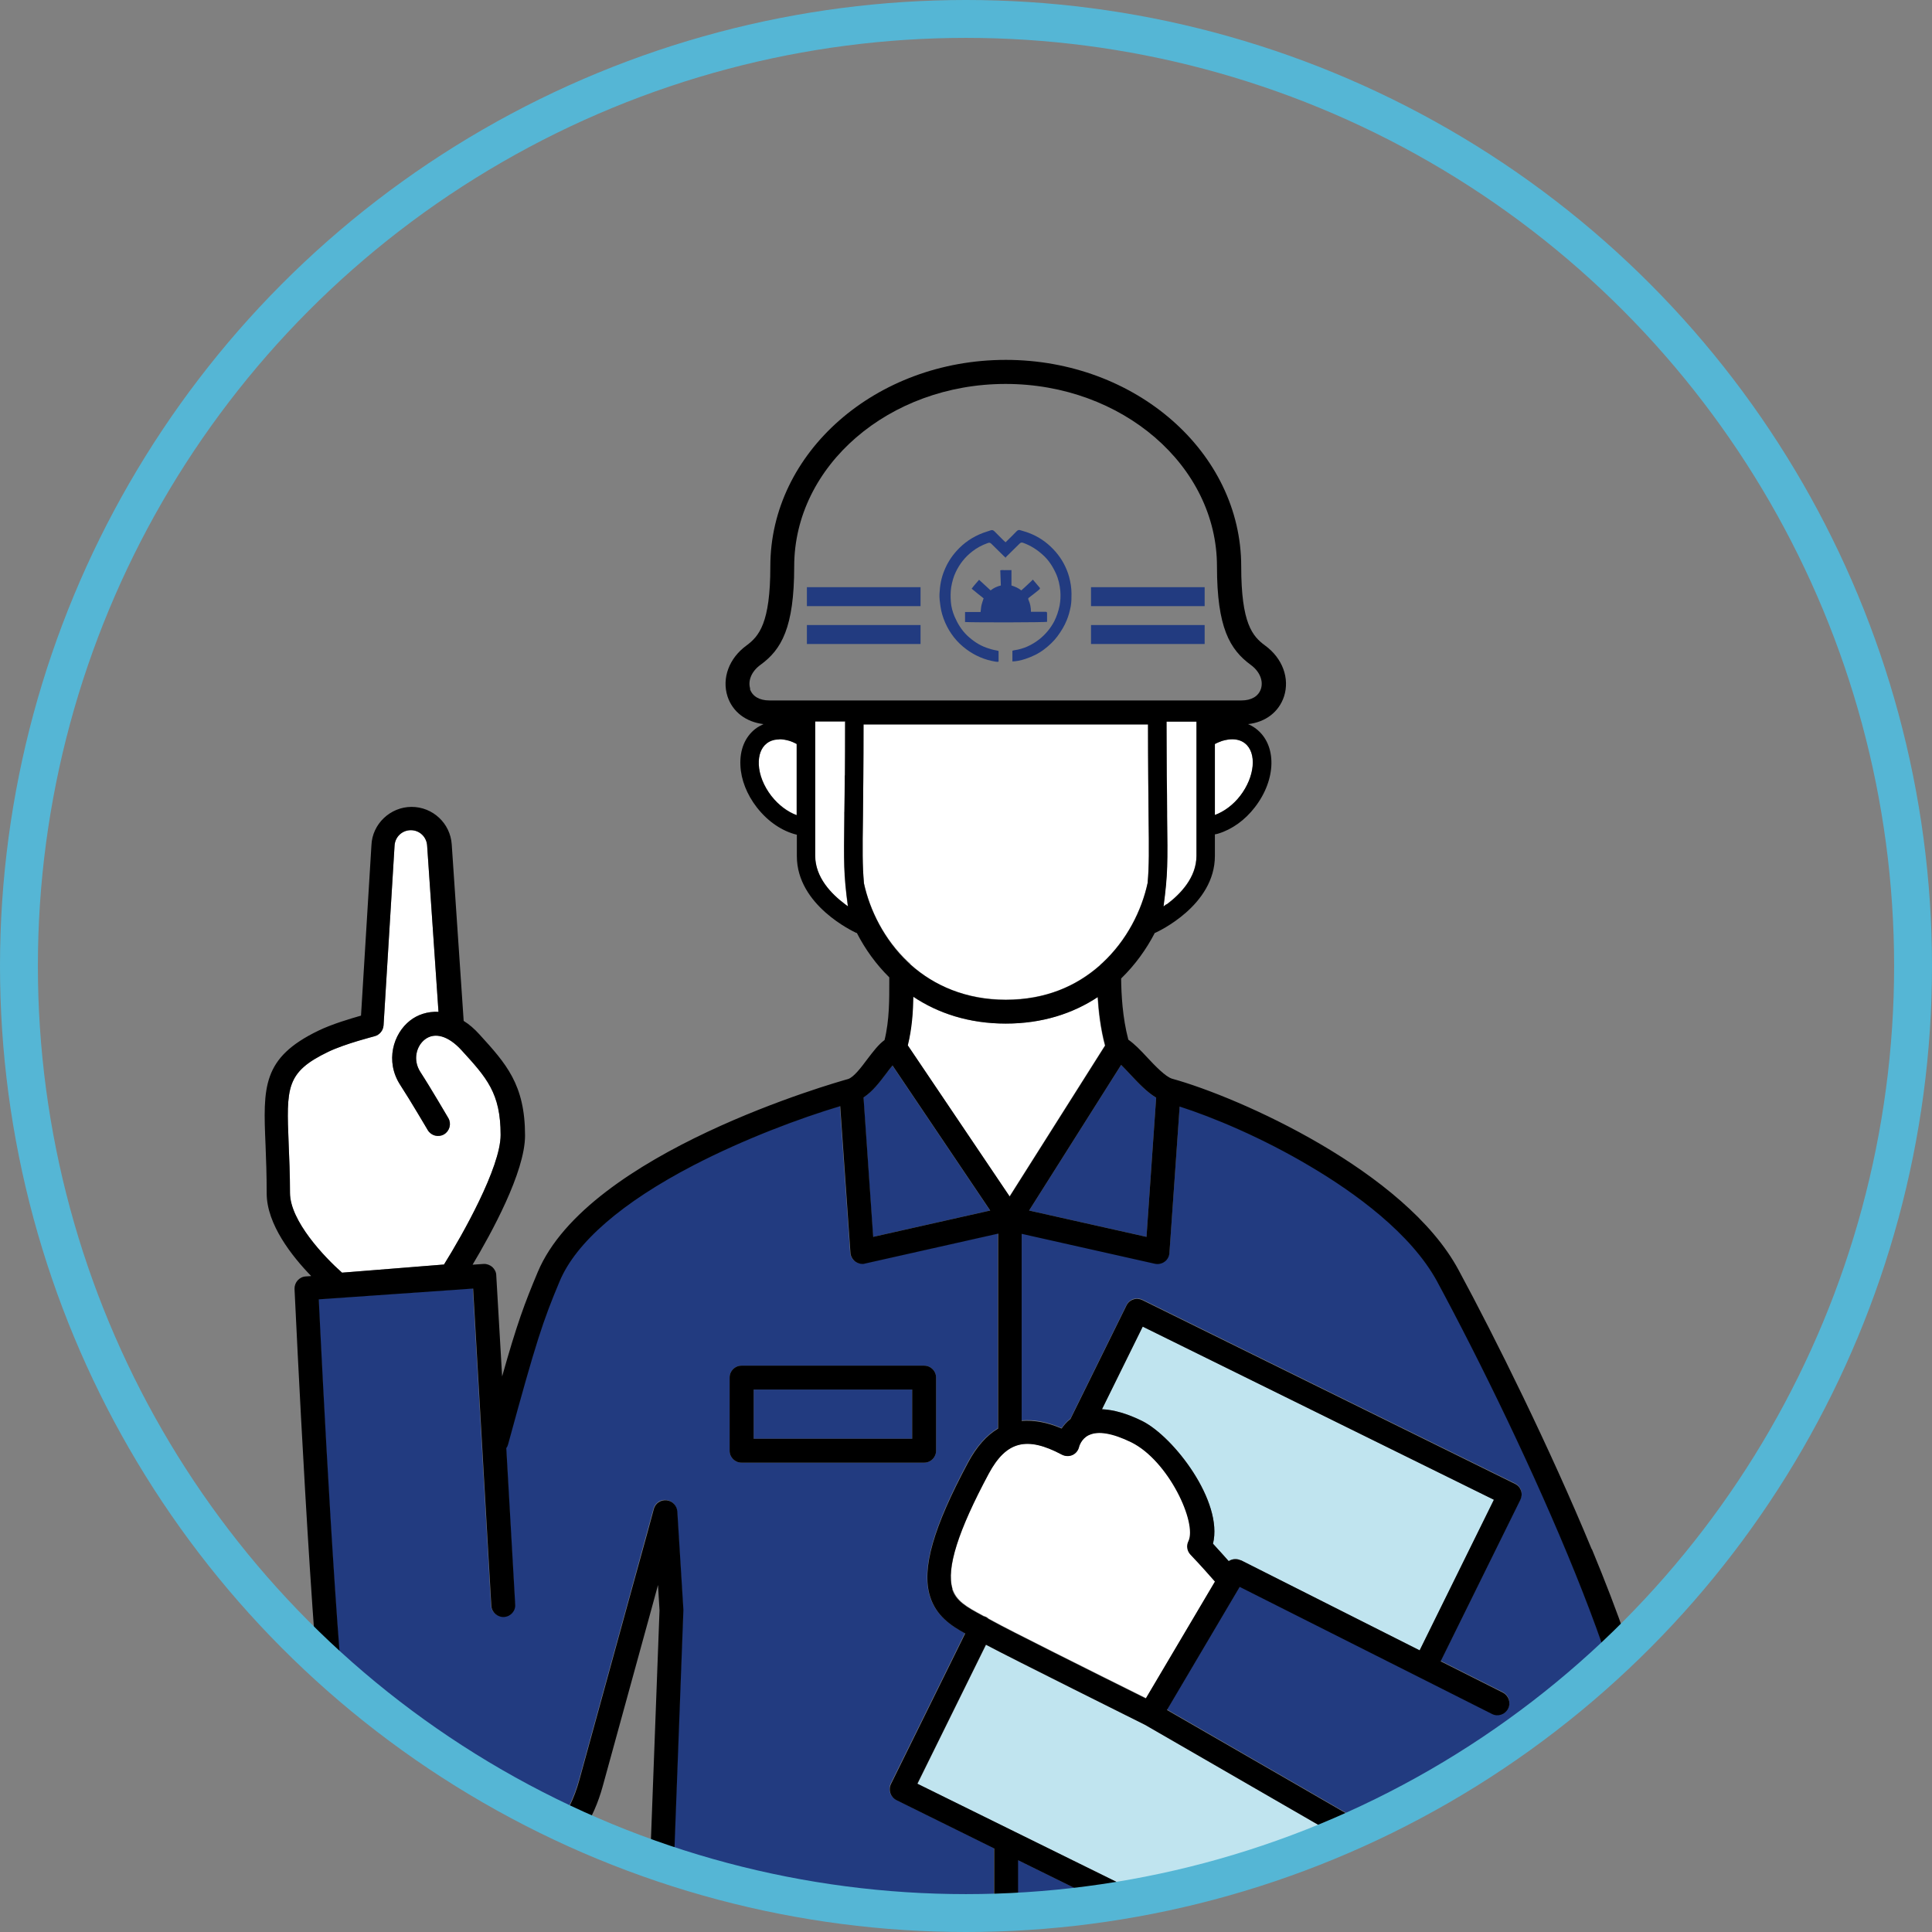 <?xml version="1.0" encoding="UTF-8"?>
<svg id="_レイヤー_2" data-name="レイヤー 2" xmlns="http://www.w3.org/2000/svg" width="102" height="102" xmlns:xlink="http://www.w3.org/1999/xlink" viewBox="0 0 102 102">
  <rect x="0" y="0" width="102" height="102" fill="#808080" stroke="none"/>
  <defs>
    <style>
      .cls-1 {
        clip-path: url(#clippath);
      }

      .cls-2, .cls-3 {
        fill: none;
      }

      .cls-2, .cls-4, .cls-5, .cls-6, .cls-7 {
        stroke-width: 0px;
      }

      .cls-3 {
        stroke: #55b6d5;
        stroke-miterlimit: 10;
        stroke-width: 2px;
      }

      .cls-4 {
        fill: #000;
      }

      .cls-5 {
        fill: #c0e4ef;
      }

      .cls-6 {
        fill: #223b80;
      }

      .cls-7 {
        fill: #fff;
      }
    </style>
    <clipPath id="clippath">
      <circle class="cls-2" cx="51" cy="51" r="50"/>
    </clipPath>
  </defs>
  <g id="layout">
    <g>
      <g class="cls-1">
        <g>
          <g>
            <path class="cls-7" d="M48.07,50.91c1.23,1.11,2.89,1.86,5.03,1.86s3.73-.73,4.95-1.8c.05-.06.1-.11.16-.15,1.28-1.19,2.06-2.76,2.38-4.22.08-.94.08-1.7.05-3.51-.01-1.13-.03-2.66-.03-4.86h-15.02c0,2.2-.02,3.73-.03,4.86-.02,1.81-.03,2.58.05,3.51.31,1.44,1.07,2.98,2.32,4.16.05.04.1.08.14.13Z"/>
            <path class="cls-6" d="M52.27,63.91l-5.16-7.66c-.11.14-.22.29-.32.41-.35.46-.73.97-1.21,1.28l.51,7.36,6.18-1.39Z"/>
            <path class="cls-5" d="M48.43,94.17l18.54,9.14,3.26-6.6c-4.64-2.68-9.52-5.5-9.77-5.64-.44-.22-6.94-3.45-8.4-4.23l-3.62,7.34Z"/>
            <path class="cls-7" d="M57.95,52.64c-1.3.85-2.91,1.4-4.86,1.4s-3.59-.55-4.89-1.42c0,.78-.07,1.68-.29,2.57l5.38,7.98,5.04-7.97c-.24-.89-.34-1.8-.39-2.56Z"/>
            <path class="cls-6" d="M61.04,57.95c-.49-.29-.95-.78-1.39-1.25-.14-.15-.31-.33-.46-.48l-4.86,7.69,6.2,1.39.51-7.35Z"/>
            <path class="cls-5" d="M64.88,82.41c.18-.12.42-.14.63-.04l9.44,4.76,3.92-7.95-18.54-9.14-2.15,4.36c.63.03,1.33.23,2.12.62,1.68.84,4.29,4.26,3.74,6.48.33.36.61.67.83.92Z"/>
            <path class="cls-6" d="M75.88,67.64c-1.39-2.57-4.39-4.72-6.67-6.07-2.58-1.53-5.19-2.61-6.93-3.18l-.54,7.73c-.01.18-.11.35-.25.46-.15.11-.34.15-.52.11l-7.03-1.58v9.88c.64-.06,1.34.07,2.11.4.11-.17.27-.35.47-.51l2.95-5.98c.07-.15.21-.27.36-.32.16-.05.33-.04.48.03l19.67,9.7c.15.07.27.21.32.36.05.16.04.33-.03.48l-4.21,8.53,3.28,1.65c.31.16.44.54.28.85s-.54.44-.85.28l-3.83-1.93s0,0,0,0c0,0,0,0,0,0l-9.49-4.78-3.84,6.5c2.31,1.33,11.24,6.48,15.43,8.92,1.58.92,3.35,1.08,4.99.44,1.89-.74,3.37-2.47,4.07-4.75,1.18-3.86-5.65-18.76-10.22-27.24Z"/>
            <path class="cls-7" d="M57.49,75.76c-.41.2-.51.61-.51.61-.04.19-.17.36-.35.44-.18.08-.39.08-.56-.02-1.86-.99-2.94-.7-3.86,1-1.62,3.02-2.25,5-1.92,6.08.2.64.73.95,1.59,1.41.02.01.04.02.07.04.04.01.08.03.12.04.05.03.1.06.14.1.09.05.17.09.26.14.59.34,5.25,2.67,8.05,4.06l3.65-6.17c-.27-.31-.72-.82-1.29-1.42-.18-.19-.23-.48-.11-.71.47-.97-1.04-4.24-3.01-5.22-.98-.49-1.76-.62-2.25-.38Z"/>
            <path class="cls-6" d="M52.47,97.57l-5.16-2.55c-.31-.15-.44-.53-.29-.85l3.92-7.95c-.77-.42-1.55-.95-1.86-1.97-.44-1.45.18-3.63,2.01-7.05.45-.84.98-1.43,1.59-1.8v-10.29l-7.03,1.58s-.09.02-.14.02c-.13,0-.27-.04-.38-.13-.15-.11-.24-.28-.25-.46l-.54-7.74c-2.11.64-5.06,1.73-7.76,3.13-3.76,1.95-6.19,4.06-7.05,6.11-.89,2.12-1.25,3.17-2.72,8.6-.02.08-.06.15-.1.21l.47,8.25c.02.35-.25.65-.59.67-.35.02-.65-.25-.67-.6l-.96-16.74-8.15.57c.16,3.33.94,19.19,1.64,24.25.43,3.08,3.68,5.18,6.46,5.37,1.32.08,4.53-.15,5.66-4.25l2.59-9.42c.81-2.96,1.33-4.84,1.34-4.88.08-.3.37-.5.67-.46.31.03.55.28.57.59l.32,5.17s0,.04,0,.06l-.8,21.36h17.21s0,0,0,0v-8.8ZM38.52,76.59v-3.86c0-.35.28-.63.63-.63h9.64c.35,0,.63.28.63.63v3.86c0,.35-.28.63-.63.63h-9.64c-.35,0-.63-.28-.63-.63Z"/>
            <path class="cls-6" d="M67.82,104.44c-.11.22-.33.35-.57.35-.09,0-.19-.02-.28-.07l-13.25-6.53v8.18s0,0,0,0h17.65l-.25-8.64-3.3,6.7Z"/>
            <path class="cls-7" d="M18.06,67.19l5.38-.43c.97-1.55,2.99-5.13,2.99-6.84,0-2.21-.74-3.01-2.07-4.48-.69-.76-1.41-.97-1.93-.56-.44.34-.65,1.07-.24,1.71.55.85,1.44,2.37,1.48,2.44.18.3.07.69-.23.86-.3.18-.69.07-.86-.23,0-.02-.91-1.56-1.45-2.38-.81-1.25-.37-2.71.52-3.4.38-.3.91-.49,1.5-.46l-.6-8.78c-.03-.46-.41-.81-.86-.81s-.84.36-.86.83l-.58,9.47c-.02.28-.21.51-.48.58-.02,0-1.54.38-2.44.82-2.24,1.08-2.21,1.88-2.09,4.86.03.75.07,1.6.07,2.59,0,1.49,1.84,3.41,2.75,4.22Z"/>
            <rect class="cls-6" x="39.79" y="73.36" width="8.37" height="2.6"/>
            <path class="cls-7" d="M40.48,39.24c-.29.23-.44.62-.42,1.11.03.55.26,1.14.66,1.66.38.49.87.84,1.34,1.02v-3.76c-.13-.07-.27-.12-.4-.17-.18-.05-.35-.08-.51-.08-.26,0-.49.07-.67.21Z"/>
            <path class="cls-7" d="M44.58,42.86c0-.54.01-1.16.02-1.9,0-.77.01-1.66.01-2.71,0-.05,0-.09,0-.14h-1.58v7.09c0,1.14.85,2.02,1.57,2.56.06.04.11.08.16.12-.23-1.72-.22-2.3-.19-4.77,0-.07,0-.16,0-.23Z"/>
            <path class="cls-7" d="M64.54,39.11c-.14.04-.27.1-.4.17v3.75c.49-.18.96-.53,1.34-1.01.78-1,.89-2.27.25-2.78-.18-.14-.41-.21-.67-.21-.16,0-.33.03-.51.08Z"/>
            <path class="cls-7" d="M61.59,47.74c.72-.54,1.57-1.41,1.57-2.56v-7.09h-1.58c0,.05,0,.1,0,.14,0,1.05,0,1.95.01,2.73,0,.73.01,1.35.02,1.88,0,.08,0,.17,0,.24.03,2.47.04,3.05-.19,4.77.05-.04.11-.08.16-.12Z"/>
          </g>
          <g>
            <path class="cls-4" d="M84.03,81.78c-2.23-5.39-5.09-11.15-7.03-14.74-2.8-5.2-11.56-9.11-15.12-10.09-.34-.1-.9-.68-1.3-1.11-.36-.39-.69-.73-1.01-.95-.31-1.18-.37-2.39-.38-3.23.74-.72,1.33-1.54,1.78-2.41.01,0,.03,0,.04-.01.13-.06,3.13-1.44,3.13-4.05v-1.14c.06-.01.12-.02.18-.04.72-.22,1.41-.71,1.93-1.39,1.14-1.47,1.17-3.29.07-4.14-.13-.1-.28-.19-.43-.25.92-.1,1.63-.64,1.9-1.46.31-.96-.08-2.02-1-2.69-.67-.49-1.26-1.17-1.26-4.18,0-6.01-5.57-10.9-12.43-10.9s-12.43,4.89-12.43,10.9c0,3.01-.6,3.69-1.26,4.18-.92.67-1.31,1.73-1,2.69.27.82.98,1.35,1.9,1.46-.15.07-.3.15-.43.25-.55.43-.83,1.11-.79,1.93.03.75.34,1.54.87,2.22.6.77,1.36,1.26,2.11,1.44v1.13c0,2.61,3.01,3.99,3.13,4.05.01,0,.03,0,.04.01.43.84,1,1.64,1.71,2.34,0,.09,0,.19,0,.29,0,.84.01,1.97-.25,3.02-.33.24-.61.62-.91,1.01-.32.43-.72.96-1.02,1.05,0,0,0,0,0,0,0,0,0,0,0,0-.58.16-13.73,3.87-16.38,10.19-.7,1.67-1.08,2.68-1.88,5.51l-.31-5.34c0-.17-.09-.33-.21-.44-.13-.11-.3-.17-.46-.16l-.58.04c.98-1.64,2.77-4.89,2.77-6.82,0-2.7-1.01-3.8-2.4-5.33-.28-.31-.56-.55-.84-.72l-.63-9.31c-.07-1.12-1-1.99-2.12-1.99s-2.08.9-2.12,2.03l-.55,8.99c-.56.16-1.54.45-2.24.79-2.99,1.44-2.93,2.98-2.8,6.05.03.74.06,1.57.06,2.54,0,1.64,1.34,3.33,2.35,4.37l-.29.02c-.34.02-.6.32-.59.66.04.79.89,19.28,1.68,24.98.52,3.76,4.29,6.24,7.63,6.46,3.41.23,6.01-1.71,6.96-5.18l2.59-9.42c.12-.44.23-.84.33-1.21l.08,1.34-.8,21.35s0,.02,0,.03c0,.33.27.61.61.62,0,0,.02,0,.02,0,.34,0,.62-.27.63-.61v-.02s.8-21.36.8-21.36c0-.02,0-.04,0-.06l-.32-5.17c-.02-.31-.26-.56-.57-.59-.31-.03-.59.16-.67.46,0,.03-.52,1.91-1.34,4.88l-2.59,9.42c-1.12,4.1-4.34,4.34-5.66,4.25-2.77-.18-6.03-2.28-6.46-5.37-.7-5.06-1.48-20.92-1.64-24.25l8.15-.57.96,16.74c.02.35.32.62.67.6.35-.02.62-.32.59-.67l-.47-8.25c.05-.06.08-.13.1-.21,1.48-5.43,1.83-6.48,2.72-8.6.86-2.05,3.3-4.16,7.05-6.11,2.7-1.4,5.65-2.5,7.76-3.13l.54,7.74c.01.18.11.35.25.46.11.08.24.13.38.13.05,0,.09,0,.14-.02l7.03-1.58v10.29c-.61.36-1.14.96-1.59,1.8-1.83,3.42-2.46,5.59-2.01,7.05.31,1.02,1.09,1.55,1.86,1.97l-3.92,7.95c-.15.31-.03.69.29.85l5.16,2.55v8.8s0,0,0,0c0,.35.29.62.63.62s.63-.28.63-.62c0,0,0,0,0,0v-8.18l13.25,6.53c.09.04.19.07.28.07.23,0,.46-.13.57-.35l3.3-6.7.25,8.64h0c.01.35.29.62.63.62,0,0,.01,0,.02,0,.34,0,.61-.29.61-.62,0,0,0-.02,0-.03l-.24-8.39c1.52.88,2.93,1.7,4.01,2.33,1.14.67,2.36,1,3.59,1,.84,0,1.68-.16,2.5-.48,2.25-.88,4.01-2.91,4.82-5.56.64-2.11-.46-6.64-3.29-13.47ZM15.31,62.98c0-1-.04-1.85-.07-2.59-.12-2.98-.15-3.78,2.09-4.86.9-.43,2.43-.81,2.44-.82.27-.07.46-.3.48-.58l.58-9.47c.02-.47.39-.83.86-.83s.83.36.86.81l.6,8.78c-.59-.03-1.12.16-1.5.46-.89.69-1.33,2.15-.52,3.4.54.83,1.44,2.37,1.45,2.38.18.3.56.4.86.23.3-.18.4-.56.23-.86-.04-.06-.92-1.58-1.48-2.44-.41-.64-.2-1.37.24-1.71.52-.4,1.24-.19,1.93.56,1.34,1.46,2.07,2.27,2.07,4.48,0,1.71-2.02,5.29-2.99,6.84l-5.38.43c-.92-.81-2.75-2.73-2.75-4.22ZM61.04,57.95l-.51,7.35-6.2-1.39,4.86-7.69c.16.16.33.34.46.48.44.47.9.96,1.39,1.25ZM64.14,43.03v-3.75c.13-.07.27-.12.4-.17.18-.05.35-.08.51-.08.26,0,.49.07.67.21.65.5.53,1.77-.25,2.78-.37.48-.85.83-1.34,1.01ZM61.59,47.74c-.06.04-.11.08-.16.12.23-1.72.22-2.3.19-4.77,0-.08,0-.16,0-.24,0-.54-.01-1.15-.02-1.88,0-.77-.01-1.67-.01-2.73,0-.05,0-.09,0-.14h1.58v7.09c0,1.14-.85,2.02-1.57,2.56ZM39.61,36.37c-.14-.43.07-.93.54-1.27,1.1-.8,1.78-1.95,1.78-5.2,0-5.31,5.01-9.63,11.16-9.63s11.16,4.32,11.16,9.63c0,3.24.68,4.39,1.78,5.2.47.34.68.84.54,1.27-.13.39-.5.61-1.03.61h-24.92c-.53,0-.9-.22-1.03-.61ZM44.6,40.95c0,.74-.01,1.36-.02,1.9,0,.08,0,.16,0,.23-.03,2.47-.04,3.05.19,4.77-.05-.04-.11-.08-.16-.12-.72-.54-1.57-1.41-1.57-2.56v-7.09h1.58c0,.05,0,.1,0,.14,0,1.05,0,1.94-.01,2.71ZM41.15,39.03c.16,0,.33.03.51.08.14.04.27.1.4.17v3.76c-.47-.17-.95-.52-1.34-1.02-.4-.52-.64-1.11-.66-1.66-.02-.49.13-.89.42-1.11.18-.14.41-.21.67-.21ZM45.61,46.62c-.08-.94-.08-1.7-.05-3.51.01-1.13.03-2.66.03-4.86h15.02c0,2.2.02,3.73.03,4.86.02,1.81.03,2.58-.05,3.51-.31,1.46-1.1,3.03-2.38,4.22-.05.05-.11.1-.16.15-1.22,1.07-2.86,1.8-4.95,1.8s-3.8-.76-5.03-1.86c-.05-.04-.1-.09-.14-.13-1.24-1.18-2.01-2.73-2.32-4.16ZM53.1,54.04c1.95,0,3.56-.54,4.86-1.4.05.76.15,1.66.39,2.56l-5.04,7.97-5.38-7.98c.22-.89.28-1.79.29-2.57,1.3.87,2.93,1.42,4.89,1.42ZM46.1,65.3l-.51-7.36c.48-.31.86-.82,1.21-1.28.09-.12.21-.28.32-.41l5.16,7.66-6.18,1.39ZM50.28,83.88c-.33-1.08.3-3.06,1.92-6.08.92-1.71,2-1.99,3.86-1,.18.09.38.1.56.02.18-.08.31-.25.35-.44,0,0,.11-.42.51-.61.49-.24,1.27-.1,2.25.38,1.97.98,3.48,4.26,3.01,5.22-.12.24-.07.52.11.71.57.6,1.02,1.11,1.29,1.42l-3.65,6.17c-2.8-1.39-7.46-3.72-8.05-4.06-.09-.05-.17-.09-.26-.14-.04-.04-.09-.07-.14-.1-.04-.02-.08-.03-.12-.04-.02-.01-.04-.02-.07-.04-.86-.46-1.39-.77-1.59-1.41ZM65.5,82.38c-.21-.1-.44-.08-.63.04-.22-.25-.5-.56-.83-.92.55-2.22-2.06-5.64-3.74-6.48-.79-.39-1.5-.59-2.12-.62l2.15-4.36,18.54,9.14-3.92,7.95-9.44-4.76ZM66.97,103.31l-18.54-9.14,3.62-7.34c1.47.78,7.97,4.01,8.4,4.23.25.15,5.14,2.96,9.77,5.64l-3.26,6.6ZM86.1,94.89c-.69,2.28-2.18,4.01-4.07,4.75-1.63.64-3.41.48-4.99-.44-4.18-2.44-13.12-7.59-15.43-8.92l3.84-6.5,9.49,4.78s0,0,0,0c0,0,0,0,0,0l3.83,1.93c.31.16.69.03.85-.28s.03-.69-.28-.85l-3.28-1.65,4.21-8.53c.07-.15.09-.32.03-.48-.05-.16-.17-.29-.32-.36l-19.67-9.7c-.15-.07-.32-.09-.48-.03-.16.05-.29.17-.36.32l-2.95,5.98c-.2.16-.36.34-.47.51-.77-.33-1.47-.45-2.11-.4v-9.88l7.03,1.58c.18.04.37,0,.52-.11.15-.11.24-.28.25-.46l.54-7.73c1.74.56,4.35,1.64,6.93,3.18,2.28,1.35,5.28,3.5,6.67,6.07,4.58,8.49,11.4,23.38,10.22,27.24Z"/>
            <path class="cls-4" d="M49.42,76.59v-3.86c0-.35-.28-.63-.63-.63h-9.64c-.35,0-.63.28-.63.63v3.86c0,.35.28.63.63.63h9.64c.35,0,.63-.28.63-.63ZM39.79,73.36h8.37v2.6h-8.37v-2.6Z"/>
          </g>
          <g>
            <g>
              <path class="cls-6" d="M53.11,29.46s-.07-.07-.11-.1c-.22-.22-.44-.43-.66-.65-.06-.06-.11-.07-.19-.04-.31.11-.59.26-.84.46-.37.29-.65.65-.85,1.07-.12.25-.19.51-.24.79-.04.26-.04.52-.02.78.02.27.09.53.2.79.16.37.37.71.66.99.3.28.63.51,1.03.65.17.06.34.11.52.14.03,0,.07.02.11.03v.56c-.05.02-.11.01-.17,0-.56-.09-1.07-.31-1.53-.65-.5-.37-.87-.84-1.12-1.41-.12-.28-.21-.57-.25-.87-.03-.21-.06-.43-.05-.64.02-.43.09-.85.26-1.25.15-.37.36-.71.63-1.01.39-.44.86-.76,1.42-.97.13-.05.26-.08.39-.13.08-.03.14-.01.2.05.16.16.32.32.48.48.03.03.07.06.11.1.04-.04.07-.07.1-.1.16-.16.33-.32.49-.49.06-.06.12-.07.18-.05.22.06.44.13.66.23.47.21.87.52,1.21.91.33.38.57.82.71,1.31.08.3.13.6.13.91,0,.22,0,.44-.04.66-.05.25-.11.49-.21.73-.12.3-.29.58-.49.85-.2.27-.44.49-.7.69-.3.23-.64.39-1,.51-.24.08-.5.13-.68.13,0-.09,0-.19,0-.28s0-.18,0-.28c.03-.01.06-.03.1-.03.49-.07.92-.27,1.31-.57.33-.26.6-.58.8-.96.13-.26.22-.53.28-.82.05-.26.06-.52.04-.78-.03-.32-.1-.64-.24-.94-.17-.37-.39-.71-.7-.98-.3-.27-.63-.48-1.02-.62-.08-.03-.13-.02-.19.04-.22.22-.44.43-.66.65-.03.03-.06.06-.1.1Z"/>
              <path class="cls-6" d="M50.95,32.84v-.53h.82c.02-.13.02-.25.05-.37.03-.12.07-.23.11-.35-.21-.17-.42-.33-.63-.51.11-.16.26-.31.39-.47.2.19.41.37.61.56.16-.13.34-.21.54-.26-.01-.27-.02-.53-.03-.8.1-.03.19,0,.29-.01.1,0,.2,0,.3,0v.81c.18.06.36.13.52.26.12-.11.25-.22.37-.34.08-.07.16-.15.24-.23.13.16.26.31.38.45-.02.07-.07.09-.11.13-.15.12-.3.24-.46.36-.06.04-.07.07-.04.13.09.2.13.41.13.63.04,0,.07,0,.11,0,.21,0,.42,0,.63,0,.1,0,.11,0,.11.11,0,.14,0,.28,0,.42-.13.03-3.7.04-4.32.01Z"/>
            </g>
            <g>
              <rect class="cls-6" x="42.6" y="31" width="6" height="1"/>
              <rect class="cls-6" x="42.6" y="33" width="6" height="1"/>
              <rect class="cls-6" x="57.6" y="31" width="6" height="1"/>
              <rect class="cls-6" x="57.6" y="33" width="6" height="1"/>
            </g>
          </g>
        </g>
      </g>
      <circle class="cls-3" cx="51" cy="51" r="50"/>
    </g>
  </g>
</svg>